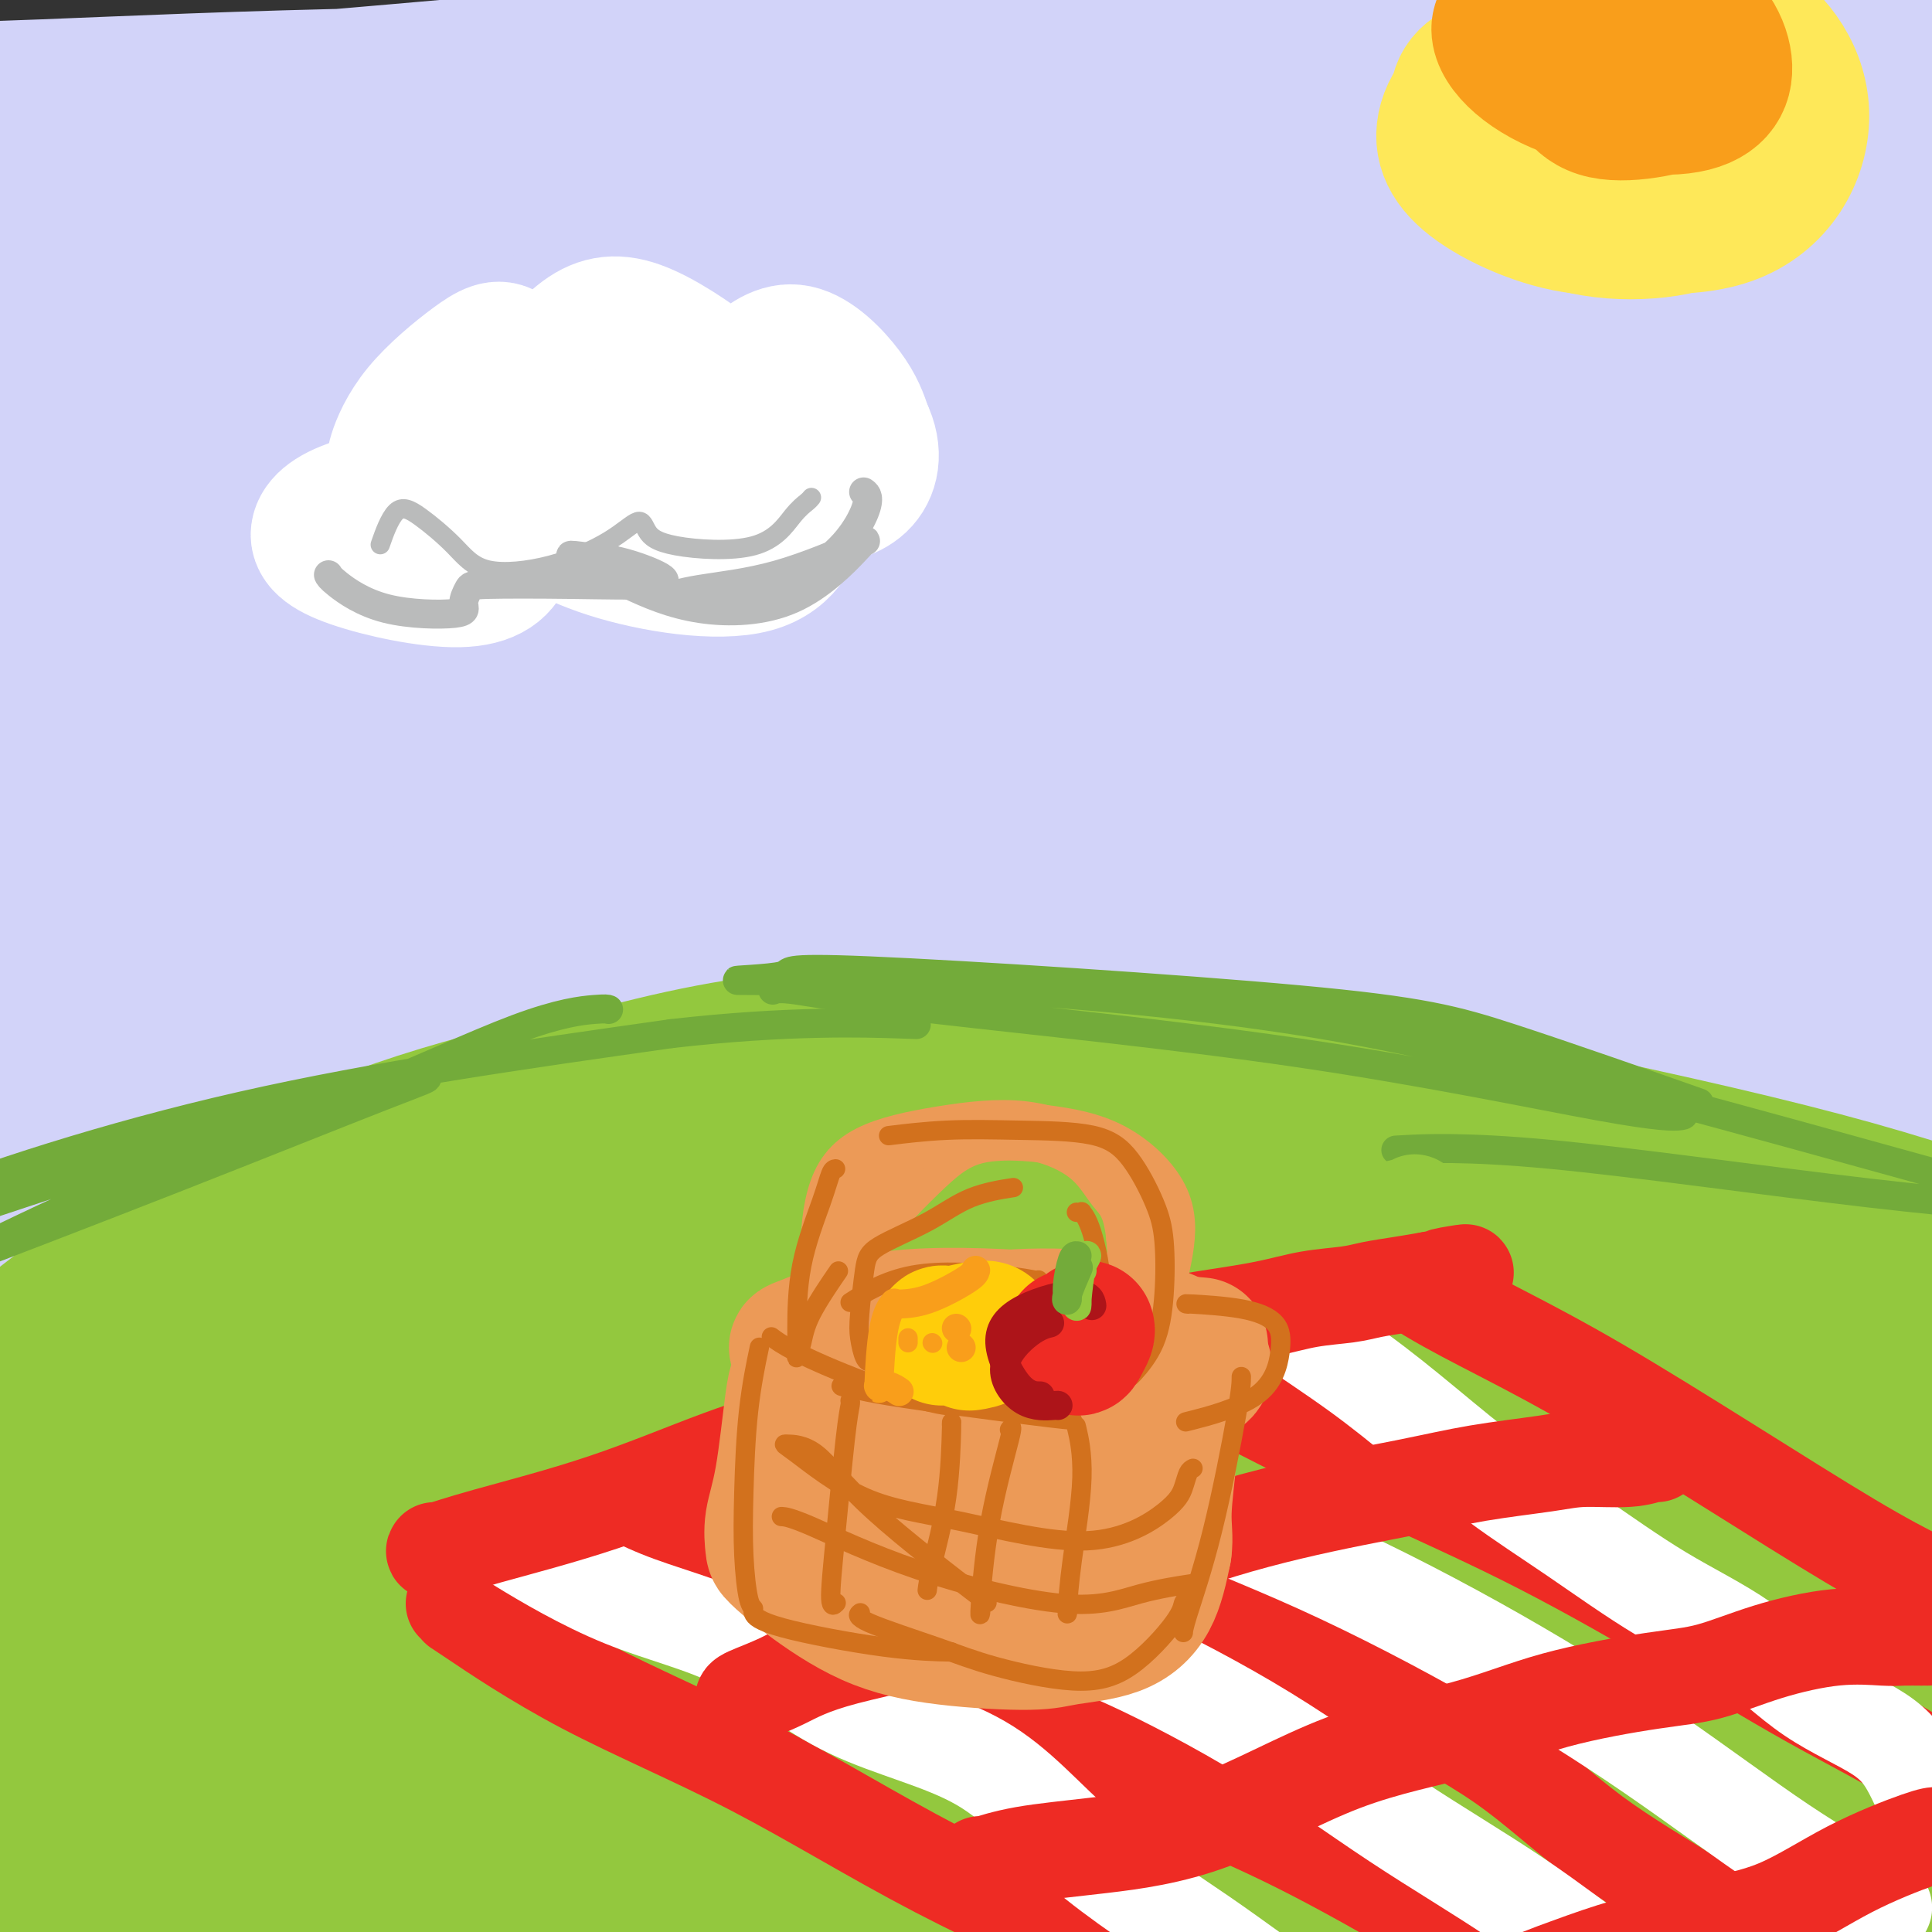 <svg viewBox='0 0 400 400' version='1.1' xmlns='http://www.w3.org/2000/svg' xmlns:xlink='http://www.w3.org/1999/xlink'><rect x="0" y="0" width="400" height="400" fill="#333333" stroke="none"/><g fill='none' stroke='rgb(115,171,58)' stroke-width='28' stroke-linecap='round' stroke-linejoin='round'><path d='M41,192c-0.128,-0.083 -0.257,-0.165 2,-1c2.257,-0.835 6.899,-2.422 18,-4c11.101,-1.578 28.662,-3.146 50,-4c21.338,-0.854 46.455,-0.995 77,2c30.545,2.995 66.518,9.125 91,15c24.482,5.875 37.471,11.493 57,21c19.529,9.507 45.597,22.903 61,31c15.403,8.097 20.142,10.897 23,13c2.858,2.103 3.836,3.510 2,1c-1.836,-2.510 -6.485,-8.936 -18,-19c-11.515,-10.064 -29.896,-23.764 -56,-37c-26.104,-13.236 -59.932,-26.008 -99,-33c-39.068,-6.992 -83.377,-8.205 -127,-3c-43.623,5.205 -86.559,16.828 -115,27c-28.441,10.172 -42.388,18.892 -49,23c-6.612,4.108 -5.889,3.602 15,1c20.889,-2.602 61.945,-7.301 103,-12'/><path d='M76,213c46.449,-2.318 103.573,-2.613 155,4c51.427,6.613 97.157,20.133 128,30c30.843,9.867 46.799,16.080 52,18c5.201,1.920 -0.351,-0.452 -33,-10c-32.649,-9.548 -92.393,-26.271 -166,-30c-73.607,-3.729 -161.077,5.537 -216,12c-54.923,6.463 -77.298,10.122 -78,10c-0.702,-0.122 20.271,-4.026 69,-9c48.729,-4.974 125.216,-11.020 202,-7c76.784,4.020 153.865,18.104 200,27c46.135,8.896 61.324,12.602 44,10c-17.324,-2.602 -67.161,-11.512 -109,-20c-41.839,-8.488 -75.678,-16.553 -140,-17c-64.322,-0.447 -159.125,6.726 -207,10c-47.875,3.274 -48.821,2.650 -41,5c7.821,2.350 24.411,7.675 41,13'/><path d='M-23,259c6.833,2.167 3.417,1.083 0,0'/><path d='M216,209c-0.199,0.186 -0.398,0.371 0,0c0.398,-0.371 1.393,-1.299 1,-4c-0.393,-2.701 -2.173,-7.175 -16,-10c-13.827,-2.825 -39.701,-4.002 -71,0c-31.299,4.002 -68.021,13.184 -97,23c-28.979,9.816 -50.213,20.265 -64,26c-13.787,5.735 -20.127,6.757 -4,6c16.127,-0.757 54.719,-3.294 88,-7c33.281,-3.706 61.249,-8.580 111,-7c49.751,1.580 121.283,9.613 170,18c48.717,8.387 74.619,17.128 89,23c14.381,5.872 17.243,8.874 -2,5c-19.243,-3.874 -60.590,-14.624 -119,-24c-58.410,-9.376 -133.883,-17.379 -196,-17c-62.117,0.379 -110.878,9.141 -136,13c-25.122,3.859 -26.606,2.817 5,3c31.606,0.183 96.303,1.592 161,3'/><path d='M136,260c70.481,4.720 166.184,15.021 224,24c57.816,8.979 77.743,16.638 83,20c5.257,3.362 -4.158,2.428 -48,-4c-43.842,-6.428 -122.110,-18.350 -206,-19c-83.890,-0.650 -173.402,9.972 -223,16c-49.598,6.028 -59.283,7.463 -46,4c13.283,-3.463 49.535,-11.825 116,-17c66.465,-5.175 163.145,-7.162 237,-1c73.855,6.162 124.887,20.473 152,29c27.113,8.527 30.307,11.271 0,6c-30.307,-5.271 -94.115,-18.557 -175,-23c-80.885,-4.443 -178.848,-0.044 -239,5c-60.152,5.044 -82.494,10.733 -95,14c-12.506,3.267 -15.175,4.110 24,3c39.175,-1.110 120.193,-4.174 197,-3c76.807,1.174 149.404,6.587 222,12'/><path d='M359,326c53.855,5.869 77.493,14.542 75,16c-2.493,1.458 -31.117,-4.298 -97,-10c-65.883,-5.702 -169.026,-11.348 -252,-11c-82.974,0.348 -145.781,6.691 -176,10c-30.219,3.309 -27.852,3.583 5,0c32.852,-3.583 96.188,-11.025 157,-20c60.812,-8.975 119.098,-19.484 149,-25c29.902,-5.516 31.419,-6.041 16,-9c-15.419,-2.959 -47.773,-8.353 -103,-7c-55.227,1.353 -133.328,9.455 -181,15c-47.672,5.545 -64.914,8.535 -63,9c1.914,0.465 22.985,-1.594 72,-4c49.015,-2.406 125.973,-5.160 199,1c73.027,6.160 142.123,21.236 192,35c49.877,13.764 80.536,26.218 77,30c-3.536,3.782 -41.268,-1.109 -79,-6'/><path d='M350,350c-43.500,-5.524 -112.750,-16.333 -163,-19c-50.250,-2.667 -81.500,2.810 -94,5c-12.500,2.190 -6.250,1.095 0,0'/></g>
<g fill='none' stroke='rgb(147,200,62)' stroke-width='28' stroke-linecap='round' stroke-linejoin='round'><path d='M175,254c0.008,0.170 0.015,0.341 0,0c-0.015,-0.341 -0.053,-1.192 -9,-1c-8.947,0.192 -26.802,1.427 -48,7c-21.198,5.573 -45.738,15.484 -67,27c-21.262,11.516 -39.245,24.637 -52,34c-12.755,9.363 -20.282,14.968 -25,19c-4.718,4.032 -6.628,6.490 -5,5c1.628,-1.490 6.794,-6.929 24,-20c17.206,-13.071 46.451,-33.773 83,-50c36.549,-16.227 80.402,-27.979 121,-32c40.598,-4.021 77.940,-0.313 110,4c32.060,4.313 58.839,9.230 76,13c17.161,3.770 24.703,6.392 30,8c5.297,1.608 8.349,2.202 -8,-2c-16.349,-4.202 -52.100,-13.201 -95,-14c-42.900,-0.799 -92.950,6.600 -143,14'/><path d='M167,266c-44.453,8.990 -84.085,24.464 -112,37c-27.915,12.536 -44.114,22.133 -53,27c-8.886,4.867 -10.459,5.005 -2,2c8.459,-3.005 26.950,-9.151 70,-21c43.050,-11.849 110.657,-29.400 174,-36c63.343,-6.600 122.420,-2.248 155,1c32.580,3.248 38.663,5.392 34,7c-4.663,1.608 -20.072,2.680 -60,3c-39.928,0.320 -104.374,-0.110 -165,8c-60.626,8.110 -117.431,24.762 -153,36c-35.569,11.238 -49.901,17.063 -51,19c-1.099,1.937 11.034,-0.014 46,-9c34.966,-8.986 92.764,-25.007 156,-33c63.236,-7.993 131.910,-7.960 171,-6c39.090,1.960 48.597,5.846 43,7c-5.597,1.154 -26.299,-0.423 -47,-2'/><path d='M373,306c-36.262,-0.445 -103.417,-0.557 -171,8c-67.583,8.557 -135.595,25.782 -179,39c-43.405,13.218 -62.203,22.427 -64,25c-1.797,2.573 13.407,-1.492 51,-11c37.593,-9.508 97.574,-24.461 167,-31c69.426,-6.539 148.298,-4.666 191,-2c42.702,2.666 49.233,6.124 54,8c4.767,1.876 7.771,2.170 -17,0c-24.771,-2.170 -77.315,-6.805 -142,-2c-64.685,4.805 -141.510,19.049 -190,29c-48.490,9.951 -68.645,15.608 -73,18c-4.355,2.392 7.090,1.519 46,-5c38.910,-6.519 105.285,-18.686 174,-23c68.715,-4.314 139.769,-0.777 180,2c40.231,2.777 49.637,4.793 41,5c-8.637,0.207 -35.319,-1.397 -62,-3'/><path d='M379,363c-43.162,-0.690 -120.067,-0.916 -188,6c-67.933,6.916 -126.894,20.975 -160,28c-33.106,7.025 -40.356,7.017 -34,7c6.356,-0.017 26.318,-0.042 75,-7c48.682,-6.958 126.084,-20.849 193,-28c66.916,-7.151 123.346,-7.561 155,-6c31.654,1.561 38.532,5.092 32,6c-6.532,0.908 -26.475,-0.808 -78,0c-51.525,0.808 -134.631,4.139 -189,3c-54.369,-1.139 -80.000,-6.749 -93,-9c-13.000,-2.251 -13.368,-1.144 15,-5c28.368,-3.856 85.471,-12.677 146,-16c60.529,-3.323 124.482,-1.148 158,1c33.518,2.148 36.601,4.271 40,7c3.399,2.729 7.114,6.066 -23,8c-30.114,1.934 -94.057,2.467 -158,3'/><path d='M270,361c-55.205,2.016 -114.219,5.556 -151,10c-36.781,4.444 -51.331,9.794 -55,14c-3.669,4.206 3.541,7.269 32,7c28.459,-0.269 78.167,-3.871 125,-5c46.833,-1.129 90.790,0.214 114,2c23.210,1.786 25.672,4.015 27,4c1.328,-0.015 1.521,-2.273 -25,-3c-26.521,-0.727 -79.755,0.078 -129,5c-49.245,4.922 -94.501,13.961 -119,19c-24.499,5.039 -28.241,6.077 -24,6c4.241,-0.077 16.467,-1.271 50,-6c33.533,-4.729 88.375,-12.994 139,-16c50.625,-3.006 97.034,-0.754 124,1c26.966,1.754 34.491,3.011 39,4c4.509,0.989 6.003,1.711 -13,1c-19.003,-0.711 -58.501,-2.856 -98,-5'/><path d='M386,393c-0.083,0.072 -0.166,0.144 3,-1c3.166,-1.144 9.580,-3.504 14,-5c4.420,-1.496 6.846,-2.128 7,-3c0.154,-0.872 -1.966,-1.985 -9,-2c-7.034,-0.015 -18.984,1.068 -25,2c-6.016,0.932 -6.097,1.714 -6,2c0.097,0.286 0.372,0.077 6,0c5.628,-0.077 16.608,-0.022 21,0c4.392,0.022 2.196,0.011 0,0'/></g>
<g fill='none' stroke='rgb(210,211,249)' stroke-width='28' stroke-linecap='round' stroke-linejoin='round'><path d='M257,148c-0.631,0.248 -1.261,0.497 -5,0c-3.739,-0.497 -10.586,-1.739 -26,-1c-15.414,0.739 -39.396,3.459 -66,8c-26.604,4.541 -55.831,10.904 -82,18c-26.169,7.096 -49.279,14.924 -67,22c-17.721,7.076 -30.052,13.399 -37,17c-6.948,3.601 -8.514,4.482 -7,4c1.514,-0.482 6.108,-2.325 18,-9c11.892,-6.675 31.082,-18.181 57,-29c25.918,-10.819 58.564,-20.950 92,-25c33.436,-4.050 67.661,-2.017 100,3c32.339,5.017 62.793,13.018 83,18c20.207,4.982 30.169,6.944 37,9c6.831,2.056 10.531,4.208 1,0c-9.531,-4.208 -32.295,-14.774 -57,-21c-24.705,-6.226 -51.353,-8.113 -78,-10'/><path d='M220,152c-39.714,0.054 -99.999,5.191 -147,14c-47.001,8.809 -80.719,21.292 -99,29c-18.281,7.708 -21.127,10.642 -14,9c7.127,-1.642 24.225,-7.859 66,-18c41.775,-10.141 108.225,-24.207 176,-27c67.775,-2.793 136.874,5.687 175,12c38.126,6.313 45.280,10.461 40,12c-5.280,1.539 -22.993,0.471 -66,-7c-43.007,-7.471 -111.307,-21.345 -185,-23c-73.693,-1.655 -152.780,8.907 -199,16c-46.220,7.093 -59.574,10.715 -51,11c8.574,0.285 39.077,-2.769 97,-9c57.923,-6.231 143.268,-15.639 217,-15c73.732,0.639 135.851,11.326 167,17c31.149,5.674 31.328,6.335 6,3c-25.328,-3.335 -76.164,-10.668 -127,-18'/><path d='M276,158c-60.126,-3.921 -146.941,-4.724 -213,0c-66.059,4.724 -111.363,14.975 -127,21c-15.637,6.025 -1.608,7.823 38,8c39.608,0.177 104.794,-1.269 172,0c67.206,1.269 136.430,5.251 177,9c40.570,3.749 52.484,7.264 63,10c10.516,2.736 19.634,4.694 9,3c-10.634,-1.694 -41.022,-7.038 -88,-12c-46.978,-4.962 -110.548,-9.541 -172,-6c-61.452,3.541 -120.786,15.203 -157,23c-36.214,7.797 -49.308,11.728 -45,12c4.308,0.272 26.019,-3.115 73,-10c46.981,-6.885 119.232,-17.268 180,-21c60.768,-3.732 110.053,-0.812 139,2c28.947,2.812 37.556,5.518 23,6c-14.556,0.482 -52.278,-1.259 -90,-3'/><path d='M258,200c-47.319,-1.185 -120.615,-2.649 -182,0c-61.385,2.649 -110.858,9.410 -138,13c-27.142,3.590 -31.954,4.009 -10,0c21.954,-4.009 70.672,-12.445 130,-18c59.328,-5.555 129.266,-8.229 181,-8c51.734,0.229 85.264,3.360 102,6c16.736,2.640 16.680,4.787 -11,2c-27.680,-2.787 -82.982,-10.509 -148,-12c-65.018,-1.491 -139.752,3.248 -190,8c-50.248,4.752 -76.011,9.516 -69,10c7.011,0.484 46.797,-3.312 86,-8c39.203,-4.688 77.822,-10.267 143,-13c65.178,-2.733 156.914,-2.619 211,-1c54.086,1.619 70.523,4.744 68,5c-2.523,0.256 -24.007,-2.355 -75,-7c-50.993,-4.645 -131.497,-11.322 -212,-18'/><path d='M144,159c-86.699,-1.710 -159.947,6.514 -201,11c-41.053,4.486 -49.911,5.232 -27,3c22.911,-2.232 77.593,-7.444 150,-11c72.407,-3.556 162.541,-5.457 227,-4c64.459,1.457 103.245,6.273 119,9c15.755,2.727 8.480,3.366 -26,-3c-34.480,-6.366 -96.166,-19.738 -170,-25c-73.834,-5.262 -159.817,-2.414 -214,1c-54.183,3.414 -76.568,7.394 -74,9c2.568,1.606 30.089,0.839 91,-3c60.911,-3.839 155.214,-10.749 228,-11c72.786,-0.251 124.056,6.156 149,11c24.944,4.844 23.562,8.123 -8,4c-31.562,-4.123 -93.305,-15.649 -169,-21c-75.695,-5.351 -165.341,-4.529 -215,-3c-49.659,1.529 -59.329,3.764 -69,6'/><path d='M-65,132c-13.250,1.881 -11.876,3.582 32,1c43.876,-2.582 130.254,-9.449 211,-11c80.746,-1.551 155.859,2.213 200,6c44.141,3.787 57.310,7.596 47,7c-10.310,-0.596 -44.099,-5.599 -104,-12c-59.901,-6.401 -145.914,-14.202 -215,-16c-69.086,-1.798 -121.245,2.407 -147,5c-25.755,2.593 -25.106,3.574 6,2c31.106,-1.574 92.668,-5.702 161,-8c68.332,-2.298 143.435,-2.765 195,0c51.565,2.765 79.593,8.763 89,12c9.407,3.237 0.195,3.713 -39,-1c-39.195,-4.713 -108.372,-14.614 -180,-18c-71.628,-3.386 -145.708,-0.258 -191,2c-45.292,2.258 -61.798,3.645 -44,2c17.798,-1.645 69.899,-6.323 122,-11'/><path d='M78,92c57.889,-3.590 141.612,-7.065 200,-6c58.388,1.065 91.443,6.669 104,10c12.557,3.331 4.617,4.387 -30,0c-34.617,-4.387 -95.912,-14.218 -165,-17c-69.088,-2.782 -145.969,1.483 -187,4c-41.031,2.517 -46.210,3.285 -44,4c2.210,0.715 11.810,1.375 58,-2c46.190,-3.375 128.970,-10.787 202,-12c73.030,-1.213 136.311,3.772 172,8c35.689,4.228 43.786,7.700 30,6c-13.786,-1.700 -49.455,-8.571 -111,-15c-61.545,-6.429 -148.967,-12.416 -214,-13c-65.033,-0.584 -107.679,4.235 -128,7c-20.321,2.765 -18.317,3.475 23,1c41.317,-2.475 121.948,-8.136 192,-10c70.052,-1.864 129.526,0.068 189,2'/><path d='M369,59c43.104,2.346 56.364,7.209 49,8c-7.364,0.791 -35.354,-2.492 -92,-9c-56.646,-6.508 -141.950,-16.242 -210,-19c-68.050,-2.758 -118.848,1.462 -144,4c-25.152,2.538 -24.659,3.396 8,2c32.659,-1.396 97.484,-5.045 169,-8c71.516,-2.955 149.723,-5.214 198,-4c48.277,1.214 66.623,5.902 69,8c2.377,2.098 -11.216,1.606 -54,-4c-42.784,-5.606 -114.758,-16.326 -184,-20c-69.242,-3.674 -135.753,-0.300 -169,1c-33.247,1.300 -33.229,0.528 -27,1c6.229,0.472 18.670,2.188 62,-1c43.330,-3.188 117.550,-11.281 185,-13c67.450,-1.719 128.128,2.938 161,7c32.872,4.062 37.936,7.531 43,11'/><path d='M433,23c3.270,2.387 -10.055,2.853 -43,0c-32.945,-2.853 -85.511,-9.025 -144,-9c-58.489,0.025 -122.902,6.248 -172,13c-49.098,6.752 -82.880,14.033 -100,18c-17.120,3.967 -17.577,4.620 3,1c20.577,-3.620 62.189,-11.511 110,-20c47.811,-8.489 101.822,-17.575 148,-22c46.178,-4.425 84.522,-4.189 113,-1c28.478,3.189 47.091,9.331 59,14c11.909,4.669 17.113,7.866 18,13c0.887,5.134 -2.542,12.207 -13,19c-10.458,6.793 -27.946,13.306 -52,19c-24.054,5.694 -54.674,10.567 -88,13c-33.326,2.433 -69.357,2.424 -101,6c-31.643,3.576 -58.898,10.736 -77,17c-18.102,6.264 -27.051,11.632 -36,17'/><path d='M58,121c-7.853,2.675 -9.486,0.861 -1,4c8.486,3.139 27.093,11.230 40,15c12.907,3.770 20.116,3.220 23,3c2.884,-0.220 1.442,-0.110 0,0'/><path d='M375,222c2.260,0.765 4.519,1.530 0,0c-4.519,-1.530 -15.817,-5.357 -27,-8c-11.183,-2.643 -22.251,-4.104 -44,-6c-21.749,-1.896 -54.180,-4.227 -86,-4c-31.820,0.227 -63.028,3.012 -91,8c-27.972,4.988 -52.708,12.180 -75,19c-22.292,6.820 -42.139,13.268 -58,19c-15.861,5.732 -27.736,10.748 -36,15c-8.264,4.252 -12.919,7.741 -15,9c-2.081,1.259 -1.590,0.288 -2,1c-0.410,0.712 -1.721,3.108 6,0c7.721,-3.108 24.475,-11.720 47,-21c22.525,-9.280 50.821,-19.230 80,-26c29.179,-6.770 59.240,-10.361 87,-13c27.760,-2.639 53.217,-4.325 69,-5c15.783,-0.675 21.891,-0.337 28,0'/><path d='M258,210c16.794,-0.492 10.280,0.778 2,1c-8.280,0.222 -18.325,-0.604 -36,0c-17.675,0.604 -42.979,2.638 -67,6c-24.021,3.362 -46.759,8.053 -67,14c-20.241,5.947 -37.986,13.152 -54,21c-16.014,7.848 -30.296,16.341 -40,23c-9.704,6.659 -14.831,11.484 -19,15c-4.169,3.516 -7.380,5.724 -8,6c-0.620,0.276 1.352,-1.378 -1,0c-2.352,1.378 -9.027,5.789 2,0c11.027,-5.789 39.755,-21.777 58,-32c18.245,-10.223 26.008,-14.681 44,-21c17.992,-6.319 46.214,-14.498 63,-19c16.786,-4.502 22.135,-5.328 26,-6c3.865,-0.672 6.247,-1.192 3,-1c-3.247,0.192 -12.124,1.096 -21,2'/><path d='M143,219c-13.888,2.109 -38.109,6.383 -58,12c-19.891,5.617 -35.451,12.578 -51,20c-15.549,7.422 -31.088,15.306 -43,20c-11.912,4.694 -20.199,6.198 -25,7c-4.801,0.802 -6.117,0.901 -6,-2c0.117,-2.901 1.666,-8.802 9,-16c7.334,-7.198 20.453,-15.694 38,-23c17.547,-7.306 39.522,-13.423 68,-18c28.478,-4.577 63.460,-7.613 101,-8c37.540,-0.387 77.638,1.874 115,7c37.362,5.126 71.987,13.118 100,20c28.013,6.882 49.415,12.653 60,16c10.585,3.347 10.353,4.268 11,5c0.647,0.732 2.174,1.274 0,0c-2.174,-1.274 -8.050,-4.364 -24,-10c-15.950,-5.636 -41.975,-13.818 -68,-22'/><path d='M370,227c-30.801,-8.783 -61.805,-14.739 -98,-18c-36.195,-3.261 -77.581,-3.826 -115,-1c-37.419,2.826 -70.871,9.042 -99,17c-28.129,7.958 -50.934,17.659 -67,26c-16.066,8.341 -25.392,15.320 -32,20c-6.608,4.680 -10.498,7.059 -12,8c-1.502,0.941 -0.615,0.445 -1,1c-0.385,0.555 -2.042,2.160 1,0c3.042,-2.160 10.784,-8.086 26,-16c15.216,-7.914 37.907,-17.816 66,-25c28.093,-7.184 61.588,-11.651 96,-15c34.412,-3.349 69.740,-5.580 101,-5c31.260,0.580 58.451,3.970 78,7c19.549,3.030 31.455,5.700 39,8c7.545,2.300 10.727,4.228 12,5c1.273,0.772 0.636,0.386 0,0'/></g>
<g fill='none' stroke='rgb(147,200,62)' stroke-width='28' stroke-linecap='round' stroke-linejoin='round'><path d='M148,245c-6.036,-0.059 -12.071,-0.119 -19,1c-6.929,1.119 -14.750,3.416 -28,6c-13.250,2.584 -31.927,5.455 -49,11c-17.073,5.545 -32.541,13.764 -45,22c-12.459,8.236 -21.907,16.489 -29,22c-7.093,5.511 -11.830,8.279 -14,10c-2.170,1.721 -1.773,2.396 -2,2c-0.227,-0.396 -1.078,-1.862 7,-10c8.078,-8.138 25.085,-22.947 43,-35c17.915,-12.053 36.737,-21.349 59,-28c22.263,-6.651 47.968,-10.655 76,-14c28.032,-3.345 58.390,-6.031 84,-6c25.610,0.031 46.472,2.777 67,6c20.528,3.223 40.722,6.921 56,11c15.278,4.079 25.639,8.540 36,13'/><path d='M390,256c10.016,4.387 17.056,8.855 22,12c4.944,3.145 7.792,4.967 9,6c1.208,1.033 0.774,1.279 0,1c-0.774,-0.279 -1.890,-1.081 -5,-4c-3.110,-2.919 -8.216,-7.955 -17,-13c-8.784,-5.045 -21.246,-10.100 -40,-16c-18.754,-5.900 -43.801,-12.645 -61,-17c-17.199,-4.355 -26.551,-6.319 -44,-8c-17.449,-1.681 -42.997,-3.077 -63,-3c-20.003,0.077 -34.462,1.628 -50,5c-15.538,3.372 -32.156,8.567 -47,14c-14.844,5.433 -27.914,11.105 -41,18c-13.086,6.895 -26.188,15.013 -37,22c-10.812,6.987 -19.334,12.843 -25,17c-5.666,4.157 -8.476,6.616 -10,8c-1.524,1.384 -1.762,1.692 -2,2'/><path d='M-21,300c-12.314,8.475 -6.101,5.164 1,-1c7.101,-6.164 15.088,-15.180 29,-26c13.912,-10.820 33.748,-23.443 56,-33c22.252,-9.557 46.919,-16.048 75,-20c28.081,-3.952 59.574,-5.366 91,-3c31.426,2.366 62.784,8.510 89,14c26.216,5.490 47.289,10.324 64,15c16.711,4.676 29.060,9.193 34,11c4.940,1.807 2.470,0.903 0,0'/></g>
<g fill='none' stroke='rgb(115,171,58)' stroke-width='6' stroke-linecap='round' stroke-linejoin='round'><path d='M126,209c-0.264,-0.098 -0.527,-0.197 -3,0c-2.473,0.197 -7.154,0.689 -16,4c-8.846,3.311 -21.856,9.442 -36,15c-14.144,5.558 -29.421,10.544 -43,16c-13.579,5.456 -25.460,11.381 -33,15c-7.540,3.619 -10.739,4.931 -3,2c7.739,-2.931 26.417,-10.103 44,-17c17.583,-6.897 34.070,-13.517 43,-17c8.930,-3.483 10.302,-3.830 9,-4c-1.302,-0.170 -5.280,-0.164 -17,3c-11.720,3.164 -31.183,9.486 -51,16c-19.817,6.514 -39.987,13.221 -51,17c-11.013,3.779 -12.870,4.632 -11,3c1.870,-1.632 7.465,-5.747 23,-12c15.535,-6.253 41.010,-14.644 69,-21c27.990,-6.356 58.495,-10.678 89,-15'/><path d='M139,214c24.289,-2.778 40.511,-2.222 47,-2c6.489,0.222 3.244,0.111 0,0'/><path d='M160,205c0.637,-0.265 1.274,-0.529 5,0c3.726,0.529 10.540,1.853 29,4c18.460,2.147 48.566,5.119 75,9c26.434,3.881 49.195,8.672 62,11c12.805,2.328 15.653,2.193 17,2c1.347,-0.193 1.191,-0.446 -11,-4c-12.191,-3.554 -36.419,-10.411 -64,-15c-27.581,-4.589 -58.516,-6.911 -81,-8c-22.484,-1.089 -36.516,-0.947 -39,-1c-2.484,-0.053 6.580,-0.303 9,-1c2.420,-0.697 -1.805,-1.841 18,-1c19.805,0.841 63.638,3.669 89,6c25.362,2.331 32.251,4.166 44,8c11.749,3.834 28.357,9.667 35,12c6.643,2.333 3.322,1.167 0,0'/><path d='M301,216c0.723,0.440 1.445,0.880 2,1c0.555,0.120 0.941,-0.080 13,3c12.059,3.080 35.789,9.441 56,15c20.211,5.559 36.901,10.316 48,13c11.099,2.684 16.607,3.294 11,3c-5.607,-0.294 -22.328,-1.491 -44,-4c-21.672,-2.509 -48.296,-6.329 -66,-8c-17.704,-1.671 -26.487,-1.192 -30,-1c-3.513,0.192 -1.757,0.096 0,0'/></g>
<g fill='none' stroke='rgb(238,43,36)' stroke-width='20' stroke-linecap='round' stroke-linejoin='round'><path d='M155,278c-0.330,-0.437 -0.660,-0.875 1,0c1.660,0.875 5.308,3.062 10,6c4.692,2.938 10.426,6.625 18,11c7.574,4.375 16.986,9.436 26,14c9.014,4.564 17.628,8.630 26,13c8.372,4.370 16.503,9.043 25,14c8.497,4.957 17.362,10.198 26,15c8.638,4.802 17.050,9.165 24,14c6.950,4.835 12.437,10.143 19,15c6.563,4.857 14.203,9.263 20,13c5.797,3.737 9.750,6.806 13,9c3.250,2.194 5.798,3.514 7,4c1.202,0.486 1.058,0.139 1,0c-0.058,-0.139 -0.029,-0.069 0,0'/><path d='M206,266c-0.562,-0.578 -1.125,-1.156 2,0c3.125,1.156 9.937,4.047 18,8c8.063,3.953 17.377,8.969 27,14c9.623,5.031 19.556,10.078 30,15c10.444,4.922 21.398,9.718 32,15c10.602,5.282 20.852,11.051 31,17c10.148,5.949 20.194,12.077 29,17c8.806,4.923 16.371,8.639 23,13c6.629,4.361 12.323,9.366 16,12c3.677,2.634 5.336,2.895 6,3c0.664,0.105 0.332,0.052 0,0'/><path d='M270,253c0.567,0.364 1.135,0.729 1,0c-0.135,-0.729 -0.972,-2.551 3,0c3.972,2.551 12.753,9.474 22,15c9.247,5.526 18.960,9.655 35,19c16.040,9.345 38.406,23.907 52,32c13.594,8.093 18.417,9.716 29,15c10.583,5.284 26.926,14.230 39,22c12.074,7.770 19.878,14.363 23,17c3.122,2.637 1.561,1.319 0,0'/><path d='M139,318c0.794,-0.094 1.587,-0.188 3,0c1.413,0.188 3.444,0.659 10,4c6.556,3.341 17.637,9.554 31,16c13.363,6.446 29.008,13.125 45,20c15.992,6.875 32.332,13.944 48,21c15.668,7.056 30.664,14.097 45,21c14.336,6.903 28.014,13.666 37,18c8.986,4.334 13.282,6.238 15,7c1.718,0.762 0.859,0.381 0,0'/><path d='M94,332c0.560,0.519 1.119,1.039 1,1c-0.119,-0.039 -0.917,-0.635 3,2c3.917,2.635 12.549,8.503 23,14c10.451,5.497 22.720,10.623 35,17c12.280,6.377 24.573,14.006 38,21c13.427,6.994 27.990,13.352 40,19c12.010,5.648 21.467,10.586 30,16c8.533,5.414 16.144,11.304 20,14c3.856,2.696 3.959,2.199 4,2c0.041,-0.199 0.021,-0.099 0,0'/><path d='M126,312c0.506,0.030 1.012,0.059 1,0c-0.012,-0.059 -0.541,-0.207 3,1c3.541,1.207 11.151,3.769 18,7c6.849,3.231 12.938,7.133 20,11c7.062,3.867 15.097,7.701 23,12c7.903,4.299 15.675,9.063 25,14c9.325,4.937 20.203,10.048 29,14c8.797,3.952 15.514,6.743 24,11c8.486,4.257 18.740,9.978 27,15c8.260,5.022 14.525,9.346 21,14c6.475,4.654 13.158,9.639 20,15c6.842,5.361 13.842,11.097 18,14c4.158,2.903 5.474,2.972 6,3c0.526,0.028 0.263,0.014 0,0'/></g>
<g fill='none' stroke='rgb(255,255,255)' stroke-width='20' stroke-linecap='round' stroke-linejoin='round'><path d='M101,315c0.222,0.257 0.444,0.513 1,1c0.556,0.487 1.446,1.204 6,4c4.554,2.796 12.773,7.670 21,11c8.227,3.330 16.464,5.115 24,9c7.536,3.885 14.371,9.868 23,14c8.629,4.132 19.050,6.412 27,11c7.950,4.588 13.428,11.484 21,18c7.572,6.516 17.237,12.653 25,18c7.763,5.347 13.624,9.905 20,14c6.376,4.095 13.266,7.726 19,11c5.734,3.274 10.313,6.189 12,7c1.687,0.811 0.482,-0.483 0,-1c-0.482,-0.517 -0.241,-0.259 0,0'/><path d='M138,295c0.004,-0.266 0.008,-0.532 1,0c0.992,0.532 2.972,1.863 7,5c4.028,3.137 10.105,8.080 17,12c6.895,3.920 14.610,6.817 24,11c9.390,4.183 20.456,9.651 28,13c7.544,3.349 11.567,4.578 19,8c7.433,3.422 18.275,9.037 28,15c9.725,5.963 18.333,12.274 27,18c8.667,5.726 17.394,10.869 25,16c7.606,5.131 14.090,10.252 21,15c6.910,4.748 14.245,9.125 18,11c3.755,1.875 3.930,1.250 4,1c0.070,-0.250 0.035,-0.125 0,0'/><path d='M185,277c-0.349,-0.195 -0.698,-0.390 1,1c1.698,1.390 5.442,4.364 9,7c3.558,2.636 6.930,4.932 14,9c7.070,4.068 17.837,9.906 29,15c11.163,5.094 22.722,9.442 35,15c12.278,5.558 25.276,12.326 37,19c11.724,6.674 22.175,13.252 32,20c9.825,6.748 19.025,13.664 27,19c7.975,5.336 14.724,9.090 18,11c3.276,1.910 3.079,1.974 3,2c-0.079,0.026 -0.039,0.013 0,0'/><path d='M245,257c-0.361,0.089 -0.722,0.177 0,1c0.722,0.823 2.528,2.379 6,5c3.472,2.621 8.611,6.306 14,10c5.389,3.694 11.027,7.398 16,11c4.973,3.602 9.280,7.101 14,11c4.720,3.899 9.854,8.196 15,12c5.146,3.804 10.304,7.113 16,11c5.696,3.887 11.930,8.351 18,12c6.070,3.649 11.977,6.482 17,10c5.023,3.518 9.161,7.722 14,11c4.839,3.278 10.380,5.631 14,8c3.620,2.369 5.321,4.753 7,8c1.679,3.247 3.337,7.356 4,9c0.663,1.644 0.332,0.822 0,0'/></g>
<g fill='none' stroke='rgb(147,200,62)' stroke-width='20' stroke-linecap='round' stroke-linejoin='round'><path d='M293,249c-0.092,-0.018 -0.184,-0.037 0,0c0.184,0.037 0.643,0.129 -3,1c-3.643,0.871 -11.388,2.522 -22,5c-10.612,2.478 -24.090,5.783 -38,9c-13.910,3.217 -28.251,6.346 -43,11c-14.749,4.654 -29.907,10.833 -41,15c-11.093,4.167 -18.121,6.322 -27,10c-8.879,3.678 -19.607,8.879 -28,13c-8.393,4.121 -14.450,7.162 -20,10c-5.550,2.838 -10.592,5.475 -14,7c-3.408,1.525 -5.181,1.939 -6,2c-0.819,0.061 -0.683,-0.231 -1,0c-0.317,0.231 -1.085,0.985 0,0c1.085,-0.985 4.024,-3.710 13,-9c8.976,-5.290 23.988,-13.145 39,-21'/><path d='M102,302c17.035,-8.892 34.124,-16.121 51,-22c16.876,-5.879 33.539,-10.409 49,-15c15.461,-4.591 29.718,-9.244 39,-12c9.282,-2.756 13.588,-3.614 18,-4c4.412,-0.386 8.930,-0.300 12,0c3.070,0.300 4.693,0.812 6,1c1.307,0.188 2.299,0.050 3,0c0.701,-0.050 1.112,-0.014 1,0c-0.112,0.014 -0.746,0.004 -1,0c-0.254,-0.004 -0.127,-0.002 0,0'/><path d='M160,263c-0.682,0.471 -1.364,0.942 -1,1c0.364,0.058 1.775,-0.296 -2,2c-3.775,2.296 -12.734,7.243 -22,12c-9.266,4.757 -18.837,9.325 -25,12c-6.163,2.675 -8.916,3.457 -11,4c-2.084,0.543 -3.497,0.846 3,-1c6.497,-1.846 20.904,-5.843 39,-11c18.096,-5.157 39.881,-11.475 61,-17c21.119,-5.525 41.570,-10.257 52,-12c10.430,-1.743 10.837,-0.498 11,0c0.163,0.498 0.081,0.249 0,0'/></g>
<g fill='none' stroke='rgb(238,43,36)' stroke-width='20' stroke-linecap='round' stroke-linejoin='round'><path d='M154,352c-0.172,-0.193 -0.343,-0.387 1,-1c1.343,-0.613 4.201,-1.647 7,-3c2.799,-1.353 5.538,-3.026 13,-5c7.462,-1.974 19.646,-4.247 31,-8c11.354,-3.753 21.876,-8.984 32,-13c10.124,-4.016 19.848,-6.817 29,-9c9.152,-2.183 17.732,-3.747 24,-5c6.268,-1.253 10.226,-2.196 15,-3c4.774,-0.804 10.365,-1.469 14,-2c3.635,-0.531 5.314,-0.927 8,-1c2.686,-0.073 6.380,0.176 9,0c2.620,-0.176 4.167,-0.778 5,-1c0.833,-0.222 0.952,-0.063 1,0c0.048,0.063 0.024,0.032 0,0'/><path d='M203,386c-0.138,0.184 -0.277,0.367 1,0c1.277,-0.367 3.969,-1.285 8,-2c4.031,-0.715 9.403,-1.226 16,-2c6.597,-0.774 14.421,-1.811 23,-5c8.579,-3.189 17.914,-8.529 27,-12c9.086,-3.471 17.925,-5.072 25,-7c7.075,-1.928 12.387,-4.185 19,-6c6.613,-1.815 14.527,-3.190 20,-4c5.473,-0.810 8.503,-1.054 12,-2c3.497,-0.946 7.459,-2.593 12,-4c4.541,-1.407 9.662,-2.573 14,-3c4.338,-0.427 7.895,-0.114 10,0c2.105,0.114 2.760,0.031 4,0c1.240,-0.031 3.065,-0.008 4,0c0.935,0.008 0.982,0.002 1,0c0.018,-0.002 0.009,-0.001 0,0'/><path d='M403,380c-0.343,-0.003 -0.686,-0.006 -1,0c-0.314,0.006 -0.599,0.020 -1,0c-0.401,-0.020 -0.918,-0.074 -4,1c-3.082,1.074 -8.730,3.276 -14,6c-5.270,2.724 -10.162,5.970 -15,8c-4.838,2.030 -9.621,2.844 -15,4c-5.379,1.156 -11.355,2.656 -16,4c-4.645,1.344 -7.961,2.534 -12,4c-4.039,1.466 -8.801,3.207 -12,5c-3.199,1.793 -4.836,3.637 -8,5c-3.164,1.363 -7.857,2.246 -11,3c-3.143,0.754 -4.737,1.379 -7,2c-2.263,0.621 -5.194,1.239 -8,2c-2.806,0.761 -5.486,1.667 -7,2c-1.514,0.333 -1.861,0.095 -2,0c-0.139,-0.095 -0.069,-0.048 0,0'/><path d='M90,321c-0.143,0.189 -0.286,0.379 1,0c1.286,-0.379 4.000,-1.325 10,-3c6.000,-1.675 15.286,-4.079 24,-7c8.714,-2.921 16.858,-6.361 24,-9c7.142,-2.639 13.284,-4.478 20,-6c6.716,-1.522 14.005,-2.725 20,-4c5.995,-1.275 10.695,-2.620 16,-5c5.305,-2.380 11.217,-5.793 17,-8c5.783,-2.207 11.439,-3.207 16,-4c4.561,-0.793 8.027,-1.378 12,-2c3.973,-0.622 8.452,-1.280 12,-2c3.548,-0.720 6.166,-1.502 9,-2c2.834,-0.498 5.883,-0.711 8,-1c2.117,-0.289 3.301,-0.655 5,-1c1.699,-0.345 3.914,-0.670 6,-1c2.086,-0.330 4.043,-0.665 6,-1'/><path d='M296,265c12.309,-2.392 6.083,-1.373 4,-1c-2.083,0.373 -0.022,0.100 1,0c1.022,-0.100 1.006,-0.029 1,0c-0.006,0.029 -0.003,0.014 0,0'/></g>
<g fill='none' stroke='rgb(236,154,87)' stroke-width='28' stroke-linecap='round' stroke-linejoin='round'><path d='M195,275c-0.211,0.201 -0.423,0.402 1,0c1.423,-0.402 4.479,-1.405 10,-2c5.521,-0.595 13.507,-0.780 20,0c6.493,0.780 11.492,2.526 15,4c3.508,1.474 5.527,2.677 7,4c1.473,1.323 2.402,2.767 -1,4c-3.402,1.233 -11.136,2.255 -21,3c-9.864,0.745 -21.857,1.215 -30,1c-8.143,-0.215 -12.435,-1.113 -17,-3c-4.565,-1.887 -9.402,-4.763 -12,-6c-2.598,-1.237 -2.955,-0.836 0,-2c2.955,-1.164 9.223,-3.892 18,-5c8.777,-1.108 20.064,-0.596 29,0c8.936,0.596 15.521,1.276 20,2c4.479,0.724 6.851,1.493 8,2c1.149,0.507 1.074,0.754 1,1'/><path d='M243,278c9.667,0.833 4.833,0.417 0,0'/><path d='M165,286c-0.257,0.650 -0.513,1.299 -1,5c-0.487,3.701 -1.204,10.453 -2,15c-0.796,4.547 -1.672,6.887 -2,9c-0.328,2.113 -0.107,3.998 0,5c0.107,1.002 0.100,1.120 1,2c0.900,0.880 2.707,2.520 6,5c3.293,2.480 8.073,5.799 13,8c4.927,2.201 10.002,3.282 16,4c5.998,0.718 12.919,1.071 17,1c4.081,-0.071 5.321,-0.565 8,-1c2.679,-0.435 6.798,-0.809 10,-2c3.202,-1.191 5.486,-3.197 7,-6c1.514,-2.803 2.257,-6.401 3,-10'/><path d='M241,321c0.400,-2.738 -0.100,-4.584 0,-8c0.100,-3.416 0.800,-8.403 1,-11c0.200,-2.597 -0.100,-2.804 0,-4c0.100,-1.196 0.599,-3.381 1,-5c0.401,-1.619 0.702,-2.670 1,-3c0.298,-0.330 0.592,0.063 0,1c-0.592,0.937 -2.070,2.417 -5,6c-2.930,3.583 -7.311,9.268 -14,13c-6.689,3.732 -15.688,5.511 -22,6c-6.312,0.489 -9.939,-0.312 -13,-1c-3.061,-0.688 -5.555,-1.262 -7,-2c-1.445,-0.738 -1.841,-1.639 -2,-2c-0.159,-0.361 -0.079,-0.180 0,0'/></g>
<g fill='none' stroke='rgb(236,154,87)' stroke-width='12' stroke-linecap='round' stroke-linejoin='round'><path d='M176,271c-0.018,-0.290 -0.037,-0.579 0,-1c0.037,-0.421 0.129,-0.973 0,-3c-0.129,-2.027 -0.478,-5.530 2,-10c2.478,-4.470 7.785,-9.908 12,-14c4.215,-4.092 7.338,-6.839 12,-8c4.662,-1.161 10.861,-0.737 16,0c5.139,0.737 9.217,1.788 13,4c3.783,2.212 7.273,5.584 9,9c1.727,3.416 1.693,6.876 1,11c-0.693,4.124 -2.043,8.913 -3,13c-0.957,4.087 -1.520,7.471 -2,10c-0.480,2.529 -0.877,4.203 -1,5c-0.123,0.797 0.029,0.719 0,0c-0.029,-0.719 -0.239,-2.078 0,-4c0.239,-1.922 0.925,-4.406 1,-9c0.075,-4.594 -0.463,-11.297 -1,-18'/><path d='M235,256c-0.695,-6.719 -2.431,-8.015 -4,-10c-1.569,-1.985 -2.970,-4.658 -6,-7c-3.030,-2.342 -7.690,-4.353 -13,-5c-5.310,-0.647 -11.270,0.071 -17,1c-5.730,0.929 -11.230,2.070 -15,4c-3.770,1.930 -5.809,4.648 -7,9c-1.191,4.352 -1.535,10.339 -1,15c0.535,4.661 1.947,7.995 3,10c1.053,2.005 1.746,2.681 2,3c0.254,0.319 0.068,0.281 0,0c-0.068,-0.281 -0.018,-0.807 0,-1c0.018,-0.193 0.005,-0.055 0,0c-0.005,0.055 -0.003,0.028 0,0'/></g>
<g fill='none' stroke='rgb(210,113,29)' stroke-width='4' stroke-linecap='round' stroke-linejoin='round'><path d='M160,277c-0.265,-0.200 -0.529,-0.401 0,0c0.529,0.401 1.852,1.403 5,3c3.148,1.597 8.122,3.789 14,6c5.878,2.211 12.659,4.441 17,5c4.341,0.559 6.240,-0.555 7,-1c0.760,-0.445 0.380,-0.223 0,0'/><path d='M180,282c0.085,0.015 0.169,0.030 0,0c-0.169,-0.030 -0.592,-0.107 -1,-1c-0.408,-0.893 -0.800,-2.604 -1,-4c-0.200,-1.396 -0.207,-2.478 0,-5c0.207,-2.522 0.628,-6.483 1,-9c0.372,-2.517 0.696,-3.589 3,-5c2.304,-1.411 6.587,-3.162 10,-5c3.413,-1.838 5.957,-3.764 9,-5c3.043,-1.236 6.584,-1.782 8,-2c1.416,-0.218 0.708,-0.109 0,0'/><path d='M223,251c-0.124,-0.011 -0.248,-0.021 0,0c0.248,0.021 0.869,0.074 1,0c0.131,-0.074 -0.228,-0.275 0,0c0.228,0.275 1.042,1.026 2,4c0.958,2.974 2.061,8.171 2,12c-0.061,3.829 -1.286,6.291 -2,9c-0.714,2.709 -0.916,5.666 -1,7c-0.084,1.334 -0.051,1.047 0,1c0.051,-0.047 0.119,0.148 0,0c-0.119,-0.148 -0.424,-0.639 0,-2c0.424,-1.361 1.578,-3.592 2,-6c0.422,-2.408 0.114,-4.995 0,-7c-0.114,-2.005 -0.032,-3.430 0,-4c0.032,-0.570 0.016,-0.285 0,0'/><path d='M234,285c-0.008,-0.008 -0.015,-0.016 0,0c0.015,0.016 0.053,0.056 1,-1c0.947,-1.056 2.804,-3.208 4,-6c1.196,-2.792 1.732,-6.222 2,-10c0.268,-3.778 0.270,-7.902 0,-11c-0.270,-3.098 -0.810,-5.171 -2,-8c-1.190,-2.829 -3.028,-6.415 -5,-9c-1.972,-2.585 -4.078,-4.171 -8,-5c-3.922,-0.829 -9.659,-0.903 -15,-1c-5.341,-0.097 -10.284,-0.219 -15,0c-4.716,0.219 -9.205,0.777 -11,1c-1.795,0.223 -0.898,0.112 0,0'/><path d='M173,242c-0.309,0.042 -0.619,0.084 -1,1c-0.381,0.916 -0.835,2.706 -2,6c-1.165,3.294 -3.041,8.091 -4,13c-0.959,4.909 -1.000,9.932 -1,13c0.000,3.068 0.043,4.183 0,5c-0.043,0.817 -0.172,1.335 0,1c0.172,-0.335 0.644,-1.523 1,-3c0.356,-1.477 0.596,-3.244 2,-6c1.404,-2.756 3.973,-6.502 5,-8c1.027,-1.498 0.514,-0.749 0,0'/><path d='M215,265c-0.080,0.073 -0.159,0.147 -1,0c-0.841,-0.147 -2.442,-0.514 -7,-1c-4.558,-0.486 -12.073,-1.093 -18,0c-5.927,1.093 -10.265,3.884 -12,5c-1.735,1.116 -0.868,0.558 0,0'/><path d='M246,270c-0.509,-0.054 -1.018,-0.109 1,0c2.018,0.109 6.563,0.380 10,1c3.437,0.620 5.766,1.589 7,3c1.234,1.411 1.372,3.265 1,6c-0.372,2.735 -1.254,6.352 -5,9c-3.746,2.648 -10.356,4.328 -13,5c-2.644,0.672 -1.322,0.336 0,0'/><path d='M222,294c-0.769,-0.030 -1.539,-0.061 -9,-1c-7.461,-0.939 -21.614,-2.788 -29,-4c-7.386,-1.212 -8.007,-1.789 -9,-2c-0.993,-0.211 -2.359,-0.057 4,1c6.359,1.057 20.443,3.015 28,4c7.557,0.985 8.588,0.996 9,1c0.412,0.004 0.206,0.002 0,0'/><path d='M257,285c0.000,1.147 0.000,2.293 -1,8c-1.000,5.707 -3.000,15.973 -5,24c-2.000,8.027 -4.000,13.815 -5,17c-1.000,3.185 -1.000,3.767 -1,4c0.000,0.233 0.000,0.116 0,0'/><path d='M246,331c-0.402,0.213 -0.803,0.427 -1,1c-0.197,0.573 -0.188,1.506 -2,4c-1.812,2.494 -5.443,6.550 -9,9c-3.557,2.450 -7.041,3.294 -12,3c-4.959,-0.294 -11.395,-1.725 -16,-3c-4.605,-1.275 -7.379,-2.393 -12,-4c-4.621,-1.607 -11.090,-3.702 -14,-5c-2.910,-1.298 -2.260,-1.799 -2,-2c0.260,-0.201 0.130,-0.100 0,0'/><path d='M157,280c0.198,-0.930 0.395,-1.861 0,0c-0.395,1.861 -1.384,6.512 -2,12c-0.616,5.488 -0.860,11.812 -1,17c-0.140,5.188 -0.176,9.240 0,13c0.176,3.760 0.565,7.228 1,9c0.435,1.772 0.917,1.848 1,2c0.083,0.152 -0.232,0.381 0,1c0.232,0.619 1.011,1.630 6,3c4.989,1.370 14.189,3.100 21,4c6.811,0.900 11.232,0.972 13,1c1.768,0.028 0.884,0.014 0,0'/><path d='M176,290c0.063,0.133 0.126,0.267 0,1c-0.126,0.733 -0.440,2.067 -1,7c-0.560,4.933 -1.367,13.467 -2,20c-0.633,6.533 -1.094,11.067 -1,13c0.094,1.933 0.741,1.267 1,1c0.259,-0.267 0.129,-0.133 0,0'/><path d='M197,295c0.030,-0.778 0.061,-1.557 0,1c-0.061,2.557 -0.212,8.448 -1,14c-0.788,5.552 -2.212,10.764 -3,14c-0.788,3.236 -0.939,4.496 -1,5c-0.061,0.504 -0.030,0.252 0,0'/><path d='M209,296c0.392,-0.581 0.785,-1.161 0,2c-0.785,3.161 -2.746,10.064 -4,17c-1.254,6.936 -1.799,13.906 -2,17c-0.201,3.094 -0.057,2.313 0,2c0.057,-0.313 0.029,-0.156 0,0'/><path d='M223,296c-0.166,-0.696 -0.332,-1.391 0,0c0.332,1.391 1.161,4.870 1,10c-0.161,5.130 -1.311,11.911 -2,17c-0.689,5.089 -0.916,8.485 -1,10c-0.084,1.515 -0.024,1.147 0,1c0.024,-0.147 0.012,-0.074 0,0'/><path d='M247,304c-0.348,0.179 -0.695,0.357 -1,1c-0.305,0.643 -0.566,1.749 -1,3c-0.434,1.251 -1.041,2.647 -4,5c-2.959,2.353 -8.272,5.664 -16,6c-7.728,0.336 -17.873,-2.302 -26,-4c-8.127,-1.698 -14.238,-2.455 -20,-5c-5.762,-2.545 -11.176,-6.879 -14,-9c-2.824,-2.121 -3.058,-2.030 -2,-2c1.058,0.030 3.407,-0.002 6,2c2.593,2.002 5.429,6.039 12,12c6.571,5.961 16.877,13.846 21,17c4.123,3.154 2.061,1.577 0,0'/><path d='M246,328c0.846,-0.127 1.693,-0.255 0,0c-1.693,0.255 -5.925,0.891 -10,2c-4.075,1.109 -7.992,2.689 -16,2c-8.008,-0.689 -20.105,-3.649 -30,-7c-9.895,-3.351 -17.587,-7.095 -22,-9c-4.413,-1.905 -5.547,-1.973 -6,-2c-0.453,-0.027 -0.227,-0.014 0,0'/></g>
<g fill='none' stroke='rgb(255,205,10)' stroke-width='28' stroke-linecap='round' stroke-linejoin='round'><path d='M195,277c-0.164,-0.467 -0.328,-0.934 0,-1c0.328,-0.066 1.149,0.270 3,0c1.851,-0.270 4.731,-1.144 6,-1c1.269,0.144 0.928,1.307 0,2c-0.928,0.693 -2.442,0.917 -3,1c-0.558,0.083 -0.159,0.024 0,0c0.159,-0.024 0.080,-0.012 0,0'/></g>
<g fill='none' stroke='rgb(238,43,36)' stroke-width='28' stroke-linecap='round' stroke-linejoin='round'><path d='M225,275c0.091,0.243 0.182,0.485 0,1c-0.182,0.515 -0.637,1.301 -1,2c-0.363,0.699 -0.633,1.311 -1,1c-0.367,-0.311 -0.829,-1.545 -1,-2c-0.171,-0.455 -0.049,-0.130 0,0c0.049,0.130 0.024,0.065 0,0'/></g>
<g fill='none' stroke='rgb(173,20,25)' stroke-width='6' stroke-linecap='round' stroke-linejoin='round'><path d='M226,270c0.053,0.279 0.106,0.558 0,0c-0.106,-0.558 -0.371,-1.953 -3,-2c-2.629,-0.047 -7.622,1.255 -11,3c-3.378,1.745 -5.143,3.932 -5,7c0.143,3.068 2.192,7.018 4,9c1.808,1.982 3.374,1.995 4,2c0.626,0.005 0.313,0.003 0,0'/><path d='M219,291c0.103,-0.047 0.207,-0.093 -1,0c-1.207,0.093 -3.724,0.326 -6,-1c-2.276,-1.326 -4.311,-4.211 -4,-7c0.311,-2.789 2.968,-5.482 5,-7c2.032,-1.518 3.438,-1.862 4,-2c0.562,-0.138 0.281,-0.069 0,0'/></g>
<g fill='none' stroke='rgb(147,200,62)' stroke-width='6' stroke-linecap='round' stroke-linejoin='round'><path d='M224,263c0.036,0.050 0.073,0.101 0,0c-0.073,-0.101 -0.254,-0.353 0,-1c0.254,-0.647 0.944,-1.688 1,-2c0.056,-0.312 -0.521,0.105 -1,2c-0.479,1.895 -0.860,5.267 -1,7c-0.140,1.733 -0.037,1.825 0,1c0.037,-0.825 0.010,-2.568 0,-4c-0.010,-1.432 -0.003,-2.552 0,-3c0.003,-0.448 0.001,-0.224 0,0'/></g>
<g fill='none' stroke='rgb(115,171,58)' stroke-width='6' stroke-linecap='round' stroke-linejoin='round'><path d='M223,260c-0.305,-0.055 -0.610,-0.110 -1,1c-0.390,1.110 -0.864,3.386 -1,5c-0.136,1.614 0.067,2.567 0,3c-0.067,0.433 -0.403,0.347 0,-1c0.403,-1.347 1.544,-3.956 2,-5c0.456,-1.044 0.228,-0.522 0,0'/></g>
<g fill='none' stroke='rgb(249,158,27)' stroke-width='6' stroke-linecap='round' stroke-linejoin='round'><path d='M202,263c-0.112,0.421 -0.224,0.843 -2,2c-1.776,1.157 -5.214,3.050 -8,4c-2.786,0.950 -4.918,0.957 -6,1c-1.082,0.043 -1.113,0.123 -1,0c0.113,-0.123 0.368,-0.449 0,0c-0.368,0.449 -1.361,1.675 -2,5c-0.639,3.325 -0.924,8.751 -1,11c-0.076,2.249 0.057,1.321 0,1c-0.057,-0.321 -0.304,-0.034 0,0c0.304,0.034 1.159,-0.183 2,0c0.841,0.183 1.669,0.767 2,1c0.331,0.233 0.166,0.117 0,0'/><path d='M198,275c0.000,0.000 0.100,0.100 0.1,0.1'/><path d='M199,279c0.000,0.000 0.000,0.000 0,0c0.000,0.000 0.000,0.000 0,0'/></g>
<g fill='none' stroke='rgb(249,158,27)' stroke-width='4' stroke-linecap='round' stroke-linejoin='round'><path d='M188,277c0.000,0.417 0.000,0.833 0,1c0.000,0.167 0.000,0.083 0,0'/><path d='M193,278c0.000,0.000 0.100,0.100 0.1,0.1'/></g>
<g fill='none' stroke='rgb(255,255,255)' stroke-width='28' stroke-linecap='round' stroke-linejoin='round'><path d='M82,96c-0.281,-0.098 -0.563,-0.197 0,-2c0.563,-1.803 1.970,-5.311 5,-9c3.030,-3.689 7.685,-7.557 11,-10c3.315,-2.443 5.292,-3.459 7,-2c1.708,1.459 3.147,5.392 4,7c0.853,1.608 1.120,0.891 1,1c-0.120,0.109 -0.627,1.045 1,-1c1.627,-2.045 5.386,-7.070 9,-10c3.614,-2.930 7.082,-3.765 12,-2c4.918,1.765 11.286,6.130 15,9c3.714,2.870 4.773,4.247 5,5c0.227,0.753 -0.378,0.884 0,0c0.378,-0.884 1.741,-2.783 4,-5c2.259,-2.217 5.416,-4.751 9,-4c3.584,0.751 7.595,4.786 10,8c2.405,3.214 3.202,5.607 4,8'/><path d='M179,89c2.397,4.785 1.391,8.746 -1,11c-2.391,2.254 -6.165,2.800 -8,3c-1.835,0.200 -1.731,0.053 -2,0c-0.269,-0.053 -0.913,-0.013 -2,3c-1.087,3.013 -2.619,8.999 -10,11c-7.381,2.001 -20.610,0.017 -30,-3c-9.390,-3.017 -14.940,-7.067 -18,-9c-3.060,-1.933 -3.629,-1.747 -4,-2c-0.371,-0.253 -0.542,-0.943 0,1c0.542,1.943 1.798,6.519 1,10c-0.798,3.481 -3.650,5.867 -10,6c-6.350,0.133 -16.199,-1.986 -22,-4c-5.801,-2.014 -7.555,-3.921 -7,-6c0.555,-2.079 3.419,-4.329 10,-6c6.581,-1.671 16.880,-2.763 24,-3c7.120,-0.237 11.060,0.382 15,1'/><path d='M115,102c6.685,-0.367 3.897,-0.283 3,0c-0.897,0.283 0.099,0.765 1,1c0.901,0.235 1.709,0.224 5,-2c3.291,-2.224 9.066,-6.660 14,-9c4.934,-2.340 9.027,-2.585 12,-2c2.973,0.585 4.824,1.999 6,3c1.176,1.001 1.676,1.588 2,2c0.324,0.412 0.472,0.649 0,1c-0.472,0.351 -1.563,0.814 -2,1c-0.437,0.186 -0.218,0.093 0,0'/></g>
<g fill='none' stroke='rgb(255,255,255)' stroke-width='4' stroke-linecap='round' stroke-linejoin='round'><path d='M162,112c-0.373,-0.067 -0.746,-0.134 -1,0c-0.254,0.134 -0.389,0.470 -6,1c-5.611,0.530 -16.699,1.253 -27,2c-10.301,0.747 -19.817,1.517 -29,1c-9.183,-0.517 -18.034,-2.321 -22,-3c-3.966,-0.679 -3.046,-0.231 -3,0c0.046,0.231 -0.782,0.247 5,2c5.782,1.753 18.174,5.244 30,6c11.826,0.756 23.085,-1.223 33,-4c9.915,-2.777 18.485,-6.352 23,-8c4.515,-1.648 4.973,-1.369 5,-1c0.027,0.369 -0.379,0.826 -5,3c-4.621,2.174 -13.456,6.063 -23,8c-9.544,1.937 -19.795,1.921 -29,1c-9.205,-0.921 -17.363,-2.748 -22,-4c-4.637,-1.252 -5.753,-1.929 -6,-2c-0.247,-0.071 0.377,0.465 1,1'/><path d='M86,115c-4.500,-0.833 -2.250,-0.417 0,0'/></g>
<g fill='none' stroke='rgb(186,187,187)' stroke-width='4' stroke-linecap='round' stroke-linejoin='round'><path d='M168,103c-0.208,0.260 -0.416,0.520 -1,1c-0.584,0.480 -1.544,1.180 -3,3c-1.456,1.820 -3.409,4.761 -8,6c-4.591,1.239 -11.820,0.776 -16,0c-4.180,-0.776 -5.310,-1.865 -6,-3c-0.690,-1.135 -0.940,-2.318 -2,-2c-1.060,0.318 -2.929,2.136 -6,4c-3.071,1.864 -7.343,3.776 -12,5c-4.657,1.224 -9.700,1.762 -13,1c-3.300,-0.762 -4.857,-2.823 -7,-5c-2.143,-2.177 -4.873,-4.470 -7,-6c-2.127,-1.530 -3.649,-2.296 -5,-1c-1.351,1.296 -2.529,4.656 -3,6c-0.471,1.344 -0.236,0.672 0,0'/></g>
<g fill='none' stroke='rgb(254,232,89)' stroke-width='28' stroke-linecap='round' stroke-linejoin='round'><path d='M334,25c0.378,-0.344 0.756,-0.688 2,0c1.244,0.688 3.353,2.408 4,6c0.647,3.592 -0.167,9.057 -5,12c-4.833,2.943 -13.684,3.364 -20,0c-6.316,-3.364 -10.096,-10.514 -12,-16c-1.904,-5.486 -1.933,-9.310 2,-12c3.933,-2.690 11.826,-4.248 17,-4c5.174,0.248 7.628,2.301 12,7c4.372,4.699 10.663,12.045 11,18c0.337,5.955 -5.281,10.519 -13,11c-7.719,0.481 -17.541,-3.120 -24,-7c-6.459,-3.880 -9.557,-8.040 -9,-13c0.557,-4.960 4.768,-10.721 13,-13c8.232,-2.279 20.486,-1.075 29,2c8.514,3.075 13.290,8.021 15,13c1.710,4.979 0.355,9.989 -1,15'/><path d='M355,44c-5.050,3.602 -17.176,5.106 -27,3c-9.824,-2.106 -17.345,-7.824 -22,-13c-4.655,-5.176 -6.443,-9.811 -1,-16c5.443,-6.189 18.118,-13.934 29,-17c10.882,-3.066 19.972,-1.454 27,3c7.028,4.454 11.994,11.749 12,20c0.006,8.251 -4.947,17.459 -15,21c-10.053,3.541 -25.207,1.415 -35,-2c-9.793,-3.415 -14.227,-8.119 -16,-10c-1.773,-1.881 -0.887,-0.941 0,0'/></g>
<g fill='none' stroke='rgb(249,158,27)' stroke-width='28' stroke-linecap='round' stroke-linejoin='round'><path d='M340,12c0.364,0.061 0.727,0.123 1,0c0.273,-0.123 0.454,-0.430 2,0c1.546,0.430 4.455,1.596 7,3c2.545,1.404 4.725,3.046 1,5c-3.725,1.954 -13.355,4.219 -19,3c-5.645,-1.219 -7.306,-5.924 -8,-10c-0.694,-4.076 -0.420,-7.523 4,-10c4.420,-2.477 12.986,-3.983 19,-2c6.014,1.983 9.474,7.456 10,12c0.526,4.544 -1.884,8.160 -9,9c-7.116,0.840 -18.938,-1.094 -27,-5c-8.062,-3.906 -12.363,-9.782 -10,-13c2.363,-3.218 11.389,-3.776 15,-4c3.611,-0.224 1.805,-0.112 0,0'/></g>
<g fill='none' stroke='rgb(186,187,187)' stroke-width='6' stroke-linecap='round' stroke-linejoin='round'><path d='M179,102c-0.175,-0.137 -0.349,-0.273 0,0c0.349,0.273 1.222,0.957 0,4c-1.222,3.043 -4.539,8.446 -11,12c-6.461,3.554 -16.066,5.260 -22,6c-5.934,0.740 -8.197,0.514 -8,0c0.197,-0.514 2.853,-1.316 7,-2c4.147,-0.684 9.786,-1.248 16,-3c6.214,-1.752 13.005,-4.690 16,-6c2.995,-1.310 2.196,-0.992 2,-1c-0.196,-0.008 0.211,-0.342 -2,2c-2.211,2.342 -7.039,7.359 -13,10c-5.961,2.641 -13.053,2.907 -19,2c-5.947,-0.907 -10.749,-2.985 -15,-5c-4.251,-2.015 -7.952,-3.966 -10,-5c-2.048,-1.034 -2.442,-1.153 -1,-1c1.442,0.153 4.721,0.576 8,1'/><path d='M127,116c2.975,0.559 6.914,1.955 9,3c2.086,1.045 2.319,1.739 -1,2c-3.319,0.261 -10.192,0.087 -17,0c-6.808,-0.087 -13.552,-0.089 -17,0c-3.448,0.089 -3.600,0.270 -4,1c-0.400,0.730 -1.050,2.010 -1,3c0.050,0.990 0.798,1.691 -2,2c-2.798,0.309 -9.142,0.227 -14,-1c-4.858,-1.227 -8.231,-3.600 -10,-5c-1.769,-1.400 -1.934,-1.829 -2,-2c-0.066,-0.171 -0.033,-0.086 0,0'/></g>
</svg>